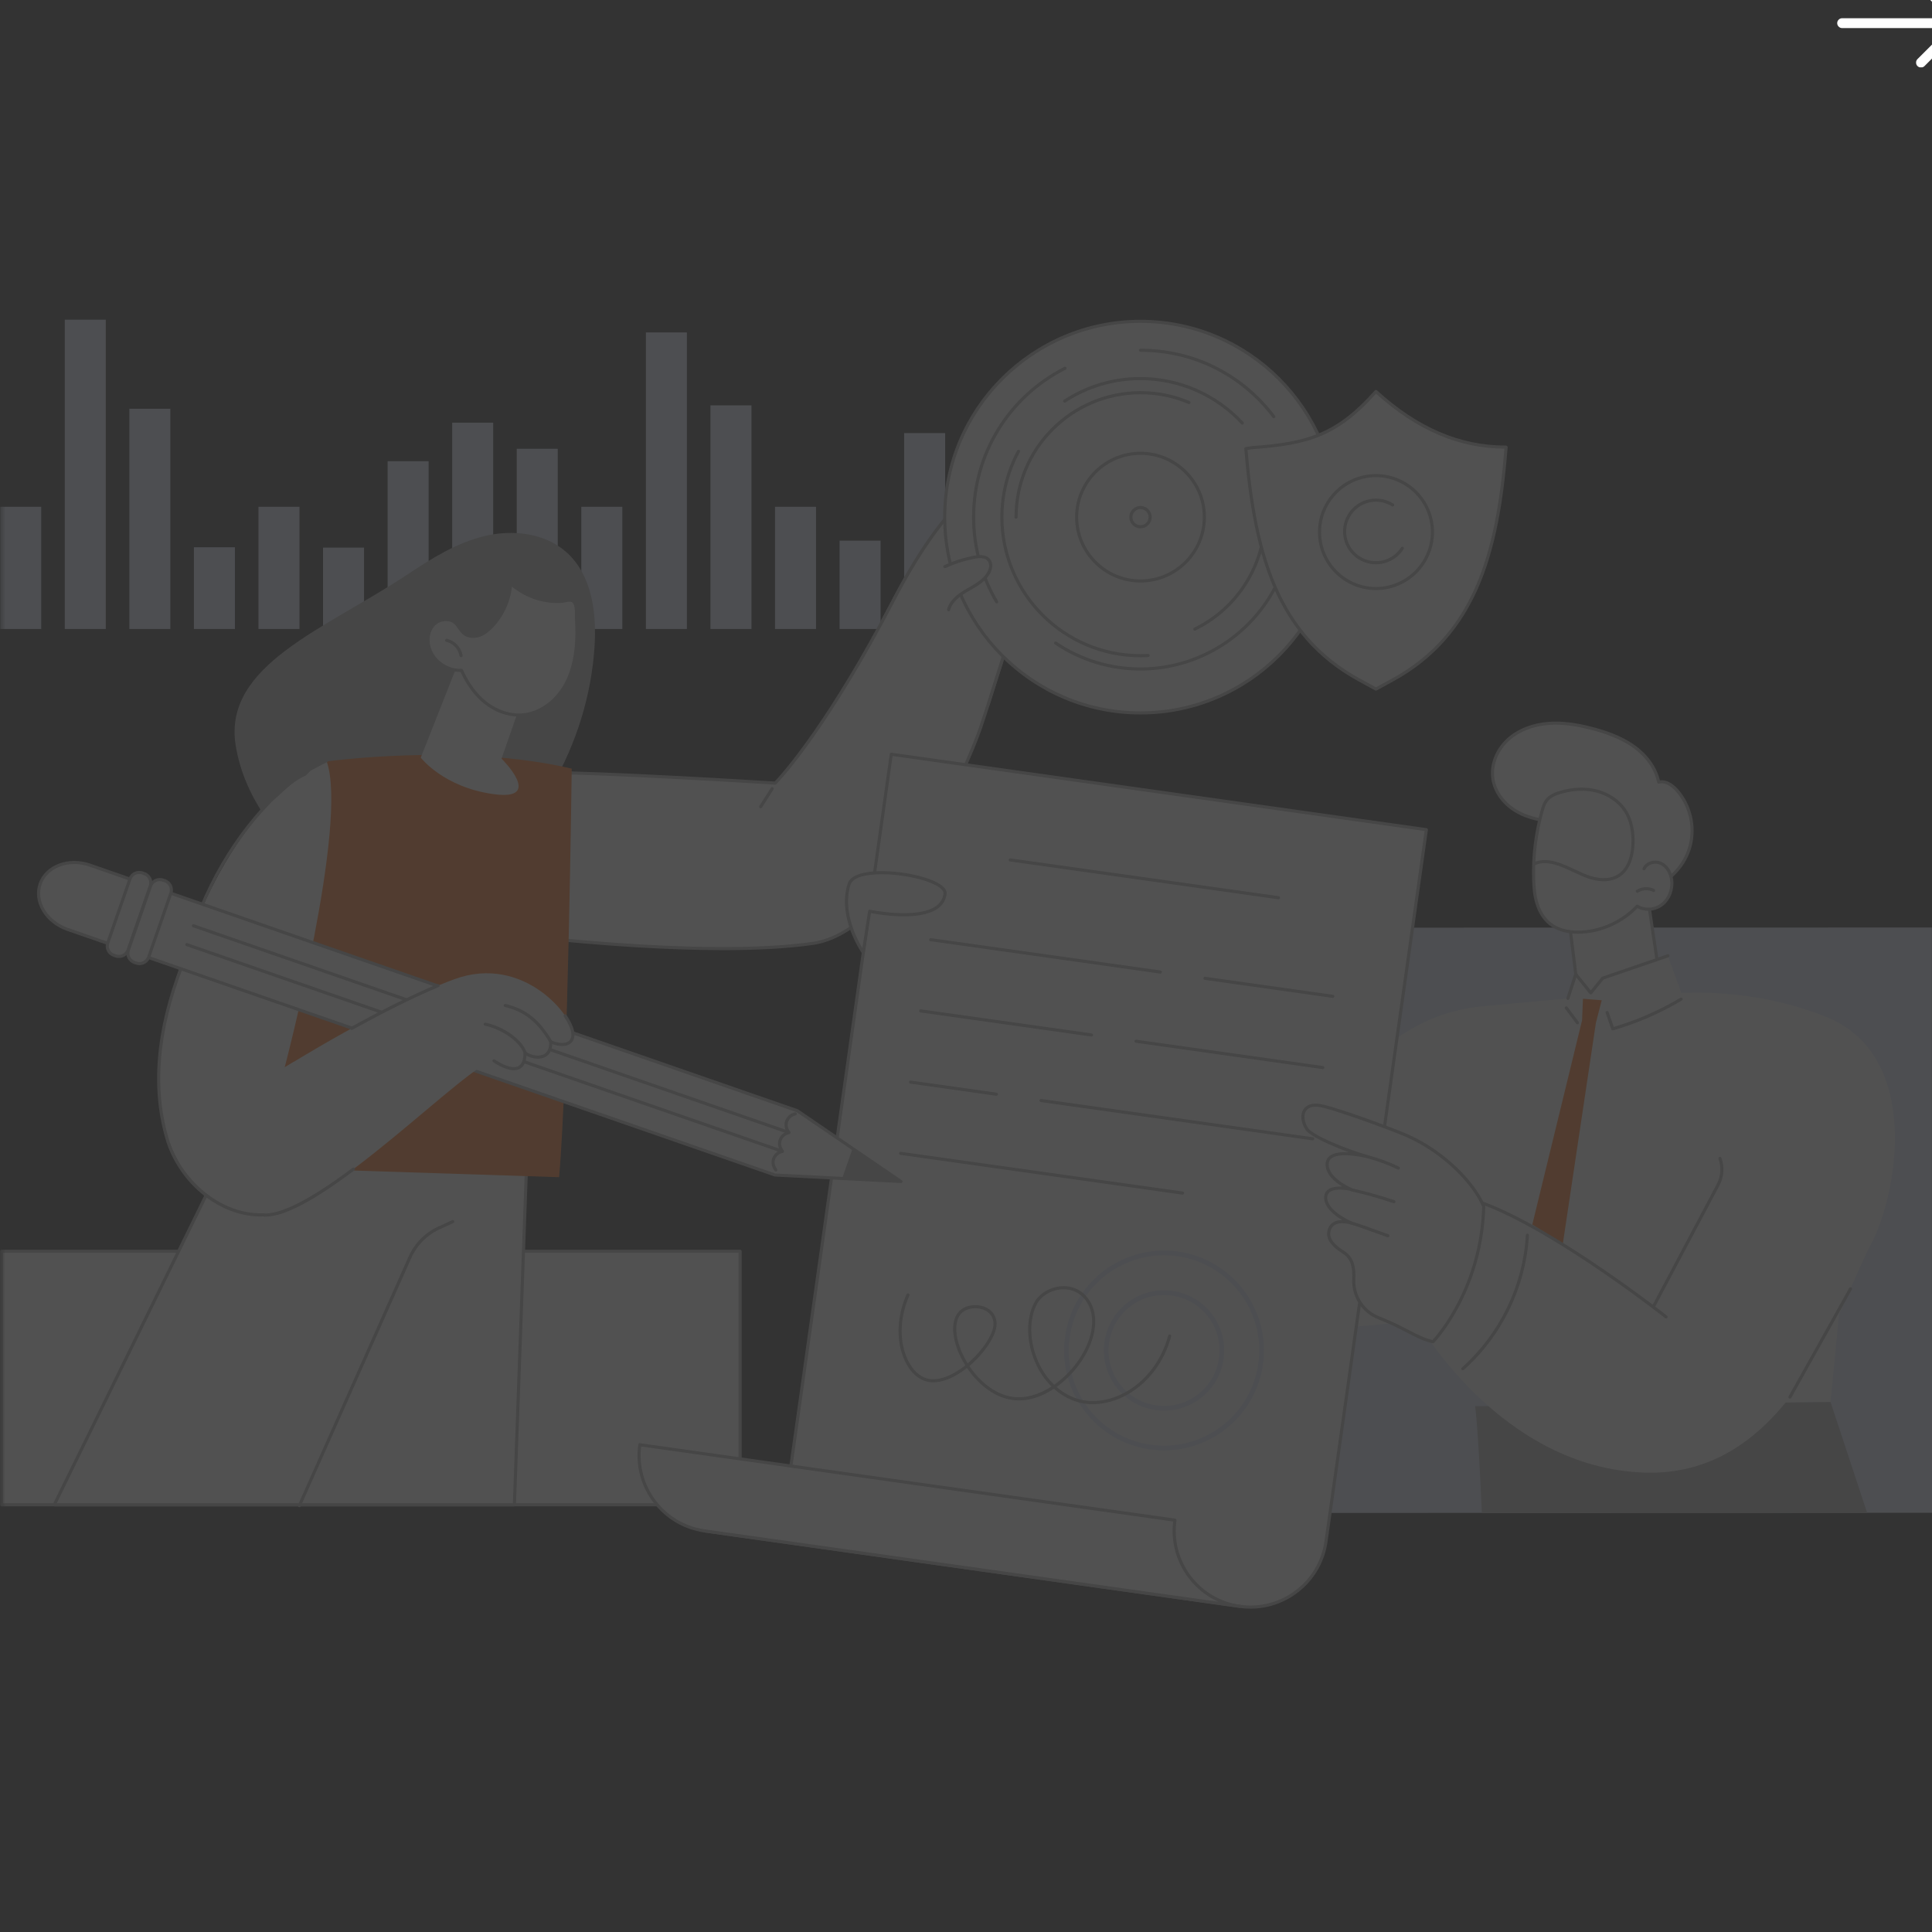 <svg xmlns="http://www.w3.org/2000/svg" xmlns:xlink="http://www.w3.org/1999/xlink" width="240" zoomAndPan="magnify" viewBox="0 0 180 180" height="240" preserveAspectRatio="xMidYMid meet" version="1.0"><rect x="0" y="0" width="180" height="180" fill="#333333" stroke="none"/><defs><filter x="0%" y="0%" width="100%" height="100%" id="f764095809"><feColorMatrix values="0 0 0 0 1 0 0 0 0 1 0 0 0 0 1 0 0 0 1 0" color-interpolation-filters="sRGB"></feColorMatrix></filter><clipPath id="039dedac6d"><path d="M 171.102 0 L 180 0 L 180 6.273 L 171.102 6.273 Z M 171.102 0" clip-rule="nonzero"></path></clipPath><mask id="6620aa59b8"><g filter="url(#f764095809)"><rect x="-18" width="216" fill="#000000" y="-18" height="216" fill-opacity="0.15"></rect></g></mask><clipPath id="7667c8254a"><path d="M 6 0.773 L 10 0.773 L 10 30 L 6 30 Z M 6 0.773" clip-rule="nonzero"></path></clipPath><clipPath id="67d6bf584b"><path d="M 88 0.773 L 125 0.773 L 125 38 L 88 38 Z M 88 0.773" clip-rule="nonzero"></path></clipPath><clipPath id="c00d01e321"><path d="M 87 0.773 L 125 0.773 L 125 38 L 87 38 Z M 87 0.773" clip-rule="nonzero"></path></clipPath><clipPath id="03036fe691"><rect x="0" width="180" y="0" height="121"></rect></clipPath></defs><g clip-path="url(#039dedac6d)"><path fill="#ffffff" d="M 183.07 2.332 C 183.117 2.215 183.117 2.098 183.07 1.98 C 183.047 1.926 183.016 1.875 182.973 1.832 L 179.297 -1.84 C 179.207 -1.93 179.102 -1.977 178.973 -1.977 C 178.848 -1.977 178.738 -1.93 178.648 -1.84 C 178.559 -1.75 178.512 -1.645 178.512 -1.516 C 178.512 -1.391 178.559 -1.281 178.648 -1.191 L 181.539 1.699 L 171.629 1.699 C 171.5 1.699 171.395 1.742 171.305 1.832 C 171.215 1.922 171.168 2.031 171.168 2.156 C 171.168 2.285 171.215 2.391 171.305 2.48 C 171.395 2.57 171.5 2.617 171.629 2.617 L 181.539 2.617 L 178.648 5.504 C 178.559 5.594 178.516 5.703 178.516 5.828 C 178.516 5.957 178.559 6.066 178.648 6.156 C 178.738 6.242 178.848 6.289 178.973 6.289 C 179.102 6.289 179.211 6.246 179.301 6.156 L 182.973 2.48 C 183.016 2.438 183.047 2.387 183.07 2.332 Z M 183.07 2.332" fill-opacity="1" fill-rule="nonzero"></path></g><g mask="url(#6620aa59b8)"><g transform="matrix(1, 0, 0, 1, 0, 29)"><g clip-path="url(#03036fe691)"><path fill="#e2eaff" d="M 3.84 29.602 L 0.02 29.602 L 0.02 18.215 L 3.84 18.215 L 3.84 29.602" fill-opacity="1" fill-rule="nonzero"></path><g clip-path="url(#7667c8254a)"><path fill="#e2eaff" d="M 9.855 29.602 L 6.035 29.602 L 6.035 0.785 L 9.855 0.785 L 9.855 29.602" fill-opacity="1" fill-rule="nonzero"></path></g><path fill="#e2eaff" d="M 15.871 29.602 L 12.051 29.602 L 12.051 9.082 L 15.871 9.082 L 15.871 29.602" fill-opacity="1" fill-rule="nonzero"></path><path fill="#e2eaff" d="M 21.887 29.602 L 18.066 29.602 L 18.066 21.988 L 21.887 21.988 L 21.887 29.602" fill-opacity="1" fill-rule="nonzero"></path><path fill="#e2eaff" d="M 27.902 29.602 L 24.082 29.602 L 24.082 18.215 L 27.902 18.215 L 27.902 29.602" fill-opacity="1" fill-rule="nonzero"></path><path fill="#e2eaff" d="M 33.918 29.602 L 30.098 29.602 L 30.098 22.02 L 33.918 22.02 L 33.918 29.602" fill-opacity="1" fill-rule="nonzero"></path><path fill="#e2eaff" d="M 39.934 29.602 L 36.113 29.602 L 36.113 13.969 L 39.934 13.969 L 39.934 29.602" fill-opacity="1" fill-rule="nonzero"></path><path fill="#e2eaff" d="M 45.949 29.602 L 42.129 29.602 L 42.129 10.379 L 45.949 10.379 L 45.949 29.602" fill-opacity="1" fill-rule="nonzero"></path><path fill="#e2eaff" d="M 51.965 29.602 L 48.145 29.602 L 48.145 12.812 L 51.965 12.812 L 51.965 29.602" fill-opacity="1" fill-rule="nonzero"></path><path fill="#e2eaff" d="M 57.98 29.602 L 54.16 29.602 L 54.16 18.215 L 57.98 18.215 L 57.98 29.602" fill-opacity="1" fill-rule="nonzero"></path><path fill="#e2eaff" d="M 63.996 29.602 L 60.176 29.602 L 60.176 1.973 L 63.996 1.973 L 63.996 29.602" fill-opacity="1" fill-rule="nonzero"></path><path fill="#e2eaff" d="M 70.012 29.602 L 66.191 29.602 L 66.191 8.766 L 70.012 8.766 L 70.012 29.602" fill-opacity="1" fill-rule="nonzero"></path><path fill="#e2eaff" d="M 76.027 29.602 L 72.207 29.602 L 72.207 18.215 L 76.027 18.215 L 76.027 29.602" fill-opacity="1" fill-rule="nonzero"></path><path fill="#e2eaff" d="M 82.043 29.602 L 78.223 29.602 L 78.223 21.371 L 82.043 21.371 L 82.043 29.602" fill-opacity="1" fill-rule="nonzero"></path><path fill="#e2eaff" d="M 88.059 29.602 L 84.238 29.602 L 84.238 11.348 L 88.059 11.348 L 88.059 29.602" fill-opacity="1" fill-rule="nonzero"></path><path fill="#ffffff" d="M 68.953 111.195 L 0.145 111.195 L 0.145 87.578 L 68.953 87.578 L 68.953 111.195" fill-opacity="1" fill-rule="nonzero"></path><path fill="#b4b4b4" d="M 0.289 111.051 L 68.809 111.051 L 68.809 87.723 L 0.289 87.723 Z M 68.953 111.34 L 0.145 111.34 C 0.062 111.34 0 111.277 0 111.195 L 0 87.578 C 0 87.496 0.062 87.434 0.145 87.434 L 68.953 87.434 C 69.035 87.434 69.098 87.496 69.098 87.578 L 69.098 111.195 C 69.098 111.277 69.035 111.34 68.953 111.34" fill-opacity="1" fill-rule="nonzero"></path><path fill="#ffffff" d="M 47.926 111.195 L 49.293 72.965 L 23.379 73.848 L 5.059 111.195 L 47.926 111.195" fill-opacity="1" fill-rule="nonzero"></path><path fill="#b4b4b4" d="M 5.289 111.051 L 47.785 111.051 L 49.145 73.113 L 23.469 73.988 Z M 47.926 111.34 L 5.059 111.34 C 5.008 111.34 4.961 111.316 4.934 111.273 C 4.906 111.23 4.906 111.176 4.926 111.133 L 23.246 73.785 C 23.27 73.734 23.32 73.703 23.371 73.703 L 49.289 72.82 C 49.328 72.816 49.367 72.832 49.395 72.859 C 49.422 72.891 49.438 72.93 49.438 72.969 L 48.07 111.203 C 48.066 111.277 48.004 111.34 47.926 111.34" fill-opacity="1" fill-rule="nonzero"></path><path fill="#b4b4b4" d="M 27.895 111.422 C 27.875 111.422 27.852 111.418 27.836 111.41 C 27.762 111.379 27.727 111.293 27.762 111.219 L 38.07 88.059 C 38.625 86.824 39.605 85.836 40.836 85.273 L 42.125 84.684 C 42.195 84.648 42.281 84.68 42.316 84.754 C 42.348 84.828 42.316 84.914 42.246 84.945 L 40.957 85.535 C 39.789 86.07 38.859 87.008 38.336 88.176 L 28.023 111.336 C 28 111.391 27.949 111.422 27.895 111.422" fill-opacity="1" fill-rule="nonzero"></path><path fill="#b4b4b4" d="M 21.961 40.465 C 20.738 32.945 30.344 29.594 38.004 24.496 C 40.238 23.012 42.566 21.559 45.176 20.938 C 47.785 20.316 50.766 20.66 52.77 22.445 C 55.137 24.559 55.598 28.082 55.391 31.246 C 54.809 40.352 49.797 49.074 42.219 54.16 C 36.395 58.074 23.645 50.816 21.961 40.465" fill-opacity="1" fill-rule="nonzero"></path><path fill="#b4b4b4" d="M 92.066 36.766 C 92.051 36.766 92.039 36.766 92.023 36.758 C 91.949 36.734 91.906 36.652 91.93 36.578 C 92.117 35.98 92.32 35.344 92.527 34.684 C 93.738 30.84 95.109 26.477 95.902 25.246 C 96.926 23.652 95.703 22.637 95.652 22.598 C 95.605 22.559 95.586 22.496 95.605 22.438 C 96.02 21.199 94.668 20.578 94.609 20.551 C 94.559 20.527 94.523 20.477 94.523 20.422 C 94.52 19.922 94.383 19.59 94.105 19.43 C 93.508 19.09 92.348 19.613 91.949 19.84 C 91.91 19.863 91.859 19.867 91.82 19.848 C 91.777 19.828 91.746 19.793 91.734 19.746 C 91.586 19.031 92.551 18.043 93.402 17.172 C 93.918 16.645 94.504 16.043 94.48 15.816 C 94.48 15.805 94.48 15.793 94.457 15.781 C 94.41 15.746 93.957 15.461 92.992 15.699 C 91.387 16.102 87.996 18.109 83.32 27.086 C 83.008 27.688 82.676 28.312 82.309 28.992 C 82.27 29.062 82.184 29.09 82.113 29.051 C 82.043 29.012 82.016 28.926 82.055 28.855 C 82.418 28.176 82.75 27.555 83.062 26.953 C 87.793 17.875 91.27 15.832 92.922 15.422 C 93.75 15.215 94.344 15.348 94.621 15.543 C 94.711 15.602 94.762 15.688 94.77 15.789 C 94.805 16.133 94.371 16.59 93.609 17.375 C 92.934 18.062 92.113 18.902 92.02 19.477 C 92.477 19.25 93.57 18.789 94.25 19.18 C 94.602 19.383 94.793 19.77 94.812 20.328 C 95.137 20.504 96.258 21.203 95.906 22.438 C 96.191 22.719 97.152 23.836 96.145 25.402 C 95.371 26.602 93.949 31.133 92.805 34.773 C 92.594 35.43 92.395 36.07 92.207 36.664 C 92.188 36.727 92.129 36.766 92.066 36.766" fill-opacity="1" fill-rule="nonzero"></path><path fill="#ffffff" d="M 95.742 22.484 C 96.203 21.102 94.668 20.418 94.668 20.418 C 94.652 18.109 91.879 19.715 91.879 19.715 C 91.625 18.504 95.223 16.133 94.539 15.66 C 93.859 15.191 89.695 14.531 83.191 27.02 C 82.848 27.676 82.512 28.309 82.18 28.922 C 76.23 39.961 72.23 43.961 72.23 43.961 C 72.23 43.961 56.477 42.965 50.242 42.965 C 44.465 42.965 45.395 57.785 45.395 57.785 C 45.395 57.785 64.789 60.457 75.734 58.895 C 83.492 57.785 90.148 42.324 91.363 38.781 C 91.566 38.18 91.809 37.438 92.066 36.621 C 93.336 32.637 95.102 26.754 96.023 25.324 C 97.133 23.602 95.742 22.484 95.742 22.484" fill-opacity="1" fill-rule="nonzero"></path><path fill="#b4b4b4" d="M 45.535 57.656 C 47.18 57.875 65.355 60.23 75.715 58.75 C 83.273 57.672 89.871 42.688 91.223 38.734 C 91.406 38.199 91.625 37.535 91.93 36.578 C 92.117 35.98 92.32 35.344 92.527 34.684 C 93.738 30.84 95.109 26.477 95.902 25.246 C 96.926 23.656 95.703 22.637 95.652 22.598 C 95.605 22.559 95.586 22.496 95.605 22.438 C 96.02 21.199 94.668 20.578 94.609 20.551 C 94.559 20.527 94.523 20.477 94.523 20.422 C 94.52 19.922 94.383 19.59 94.105 19.43 C 93.387 19.02 91.965 19.832 91.949 19.84 C 91.91 19.863 91.859 19.867 91.82 19.848 C 91.777 19.828 91.746 19.793 91.734 19.746 C 91.586 19.031 92.551 18.043 93.402 17.172 C 93.918 16.645 94.504 16.043 94.48 15.816 C 94.48 15.805 94.48 15.793 94.457 15.781 C 94.41 15.746 93.961 15.461 92.992 15.699 C 91.387 16.102 87.996 18.109 83.32 27.086 C 83.008 27.688 82.676 28.309 82.309 28.992 C 76.414 39.922 72.371 44.023 72.332 44.062 C 72.301 44.094 72.266 44.109 72.219 44.105 C 72.062 44.094 56.402 43.109 50.242 43.109 C 49.398 43.109 48.652 43.445 48.027 44.113 C 45.109 47.223 45.477 56.5 45.535 57.656 Z M 67.375 59.523 C 57.113 59.523 45.527 57.949 45.375 57.93 C 45.309 57.918 45.254 57.863 45.25 57.793 C 45.223 57.367 44.633 47.309 47.816 43.918 C 48.5 43.188 49.316 42.82 50.242 42.82 C 56.203 42.82 71.047 43.742 72.172 43.812 C 72.629 43.332 76.516 39.121 82.055 28.855 C 82.422 28.176 82.75 27.551 83.062 26.953 C 87.793 17.875 91.27 15.832 92.922 15.422 C 93.75 15.215 94.344 15.348 94.621 15.543 C 94.711 15.602 94.762 15.688 94.77 15.789 C 94.805 16.133 94.371 16.59 93.609 17.375 C 92.934 18.062 92.113 18.902 92.02 19.477 C 92.477 19.25 93.57 18.789 94.25 19.18 C 94.602 19.383 94.793 19.77 94.812 20.328 C 95.137 20.504 96.258 21.203 95.906 22.438 C 96.191 22.719 97.152 23.836 96.145 25.402 C 95.371 26.602 93.949 31.133 92.805 34.773 C 92.594 35.43 92.395 36.07 92.207 36.664 C 91.902 37.625 91.684 38.289 91.5 38.828 C 90.133 42.816 83.457 57.938 75.754 59.035 C 73.293 59.391 70.391 59.523 67.375 59.523" fill-opacity="1" fill-rule="nonzero"></path><g clip-path="url(#67d6bf584b)"><path fill="#ffffff" d="M 124.5 19.18 C 124.5 29.254 116.332 37.422 106.258 37.422 C 96.184 37.422 88.016 29.254 88.016 19.18 C 88.016 9.105 96.184 0.938 106.258 0.938 C 116.332 0.938 124.5 9.105 124.5 19.18" fill-opacity="1" fill-rule="nonzero"></path></g><g clip-path="url(#c00d01e321)"><path fill="#b4b4b4" d="M 106.258 1.082 C 96.277 1.082 88.16 9.203 88.16 19.18 C 88.16 29.156 96.277 37.277 106.258 37.277 C 116.238 37.277 124.355 29.156 124.355 19.18 C 124.355 9.203 116.238 1.082 106.258 1.082 Z M 106.258 37.566 C 96.121 37.566 87.871 29.316 87.871 19.18 C 87.871 9.043 96.121 0.793 106.258 0.793 C 116.398 0.793 124.645 9.043 124.645 19.18 C 124.645 29.316 116.398 37.566 106.258 37.566" fill-opacity="1" fill-rule="nonzero"></path></g><path fill="#b4b4b4" d="M 118.676 9.965 C 118.629 9.965 118.586 9.941 118.559 9.906 C 115.617 6.012 111.133 3.777 106.258 3.777 C 106.18 3.777 106.113 3.711 106.113 3.633 C 106.113 3.551 106.18 3.488 106.258 3.488 C 111.227 3.488 115.793 5.762 118.789 9.73 C 118.836 9.797 118.824 9.887 118.762 9.934 C 118.734 9.953 118.703 9.965 118.676 9.965" fill-opacity="1" fill-rule="nonzero"></path><path fill="#b4b4b4" d="M 92.859 27.219 C 92.809 27.219 92.762 27.191 92.734 27.148 C 91.316 24.742 90.562 21.988 90.562 19.18 C 90.562 13.242 93.855 7.879 99.152 5.184 C 99.227 5.148 99.312 5.176 99.348 5.246 C 99.387 5.316 99.355 5.406 99.285 5.441 C 94.086 8.086 90.855 13.352 90.855 19.18 C 90.855 21.938 91.59 24.641 92.984 27 C 93.023 27.07 93 27.156 92.934 27.199 C 92.91 27.211 92.883 27.219 92.859 27.219" fill-opacity="1" fill-rule="nonzero"></path><path fill="#b4b4b4" d="M 119.566 24.145 C 119.547 24.145 119.531 24.141 119.516 24.137 C 119.441 24.109 119.402 24.023 119.43 23.949 C 119.98 22.422 120.262 20.82 120.262 19.18 C 120.262 17.059 119.801 15.02 118.887 13.121 C 118.852 13.047 118.883 12.961 118.953 12.926 C 119.027 12.891 119.113 12.922 119.148 12.996 C 120.078 14.934 120.551 17.012 120.551 19.18 C 120.551 20.852 120.266 22.488 119.699 24.047 C 119.68 24.105 119.625 24.145 119.566 24.145" fill-opacity="1" fill-rule="nonzero"></path><path fill="#b4b4b4" d="M 106.258 33.473 C 103.395 33.473 100.629 32.629 98.266 31.031 C 98.199 30.988 98.184 30.895 98.227 30.828 C 98.273 30.766 98.363 30.746 98.43 30.789 C 100.746 32.355 103.453 33.184 106.258 33.184 C 112.133 33.184 117.43 29.473 119.43 23.949 C 119.457 23.875 119.539 23.836 119.613 23.863 C 119.688 23.891 119.727 23.973 119.699 24.047 C 117.66 29.684 112.258 33.473 106.258 33.473" fill-opacity="1" fill-rule="nonzero"></path><path fill="#b4b4b4" d="M 115.738 10.559 C 115.699 10.559 115.66 10.543 115.633 10.512 C 113.223 7.906 109.805 6.414 106.258 6.414 C 103.762 6.414 101.348 7.133 99.27 8.492 C 99.203 8.535 99.113 8.52 99.07 8.453 C 99.027 8.383 99.043 8.297 99.113 8.25 C 101.234 6.859 103.707 6.125 106.258 6.125 C 109.887 6.125 113.379 7.652 115.844 10.316 C 115.898 10.375 115.895 10.465 115.836 10.52 C 115.809 10.547 115.773 10.559 115.738 10.559" fill-opacity="1" fill-rule="nonzero"></path><path fill="#b4b4b4" d="M 106.258 32.238 C 99.059 32.238 93.199 26.379 93.199 19.18 C 93.199 17.012 93.742 14.863 94.77 12.969 C 94.809 12.898 94.895 12.875 94.965 12.914 C 95.035 12.949 95.062 13.039 95.023 13.109 C 94.02 14.961 93.488 17.059 93.488 19.18 C 93.488 26.219 99.219 31.945 106.258 31.945 C 106.492 31.945 106.727 31.941 106.961 31.93 C 107.035 31.922 107.109 31.984 107.113 32.066 C 107.117 32.145 107.055 32.211 106.977 32.215 C 106.738 32.23 106.496 32.238 106.258 32.238" fill-opacity="1" fill-rule="nonzero"></path><path fill="#b4b4b4" d="M 94.664 19.324 C 94.586 19.324 94.52 19.262 94.52 19.18 C 94.52 12.707 99.785 7.441 106.258 7.441 C 107.844 7.441 109.379 7.754 110.828 8.367 C 110.902 8.398 110.934 8.48 110.902 8.555 C 110.871 8.629 110.789 8.664 110.715 8.633 C 109.305 8.035 107.805 7.734 106.258 7.734 C 99.945 7.734 94.809 12.867 94.809 19.18 C 94.809 19.262 94.746 19.324 94.664 19.324" fill-opacity="1" fill-rule="nonzero"></path><path fill="#b4b4b4" d="M 111.316 29.758 C 111.262 29.758 111.211 29.727 111.188 29.676 C 111.152 29.605 111.184 29.516 111.254 29.48 C 114.895 27.715 117.355 24.113 117.672 20.09 C 117.676 20.008 117.75 19.949 117.824 19.957 C 117.906 19.961 117.965 20.031 117.961 20.113 C 117.637 24.238 115.113 27.93 111.379 29.742 C 111.359 29.754 111.34 29.758 111.316 29.758" fill-opacity="1" fill-rule="nonzero"></path><path fill="#ffffff" d="M 112.207 19.18 C 112.207 22.465 109.543 25.129 106.258 25.129 C 102.973 25.129 100.309 22.465 100.309 19.18 C 100.309 15.895 102.973 13.23 106.258 13.23 C 109.543 13.23 112.207 15.895 112.207 19.18" fill-opacity="1" fill-rule="nonzero"></path><path fill="#b4b4b4" d="M 106.258 13.379 C 103.059 13.379 100.453 15.98 100.453 19.18 C 100.453 22.379 103.059 24.984 106.258 24.984 C 109.457 24.984 112.062 22.379 112.062 19.18 C 112.062 15.98 109.457 13.379 106.258 13.379 Z M 106.258 25.273 C 102.898 25.273 100.164 22.539 100.164 19.18 C 100.164 15.82 102.898 13.09 106.258 13.09 C 109.617 13.09 112.352 15.82 112.352 19.18 C 112.352 22.539 109.617 25.273 106.258 25.273" fill-opacity="1" fill-rule="nonzero"></path><path fill="#ffffff" d="M 107.156 19.18 C 107.156 19.676 106.754 20.078 106.258 20.078 C 105.762 20.078 105.359 19.676 105.359 19.18 C 105.359 18.684 105.762 18.281 106.258 18.281 C 106.754 18.281 107.156 18.684 107.156 19.18" fill-opacity="1" fill-rule="nonzero"></path><path fill="#b4b4b4" d="M 106.258 18.426 C 105.844 18.426 105.504 18.766 105.504 19.18 C 105.504 19.594 105.844 19.934 106.258 19.934 C 106.672 19.934 107.012 19.594 107.012 19.18 C 107.012 18.766 106.672 18.426 106.258 18.426 Z M 106.258 20.223 C 105.684 20.223 105.215 19.754 105.215 19.18 C 105.215 18.605 105.684 18.137 106.258 18.137 C 106.832 18.137 107.301 18.605 107.301 19.18 C 107.301 19.754 106.832 20.223 106.258 20.223" fill-opacity="1" fill-rule="nonzero"></path><path fill="#ffffff" d="M 88.027 23.789 C 88.895 23.395 89.805 23.102 90.742 22.918 C 91.238 22.82 91.852 22.793 92.152 23.203 C 92.391 23.527 92.312 23.996 92.117 24.352 C 91.703 25.113 90.879 25.543 90.129 25.977 C 89.375 26.41 88.594 26.969 88.379 27.809 L 88.027 23.789" fill-opacity="1" fill-rule="nonzero"></path><path fill="#b4b4b4" d="M 88.379 27.957 C 88.371 27.957 88.355 27.953 88.344 27.949 C 88.27 27.93 88.223 27.852 88.238 27.773 C 88.469 26.871 89.285 26.293 90.055 25.852 L 90.227 25.754 C 90.914 25.359 91.625 24.953 91.992 24.281 C 92.145 24.004 92.246 23.578 92.035 23.289 C 91.832 23.012 91.402 22.934 90.77 23.059 C 89.844 23.242 88.945 23.531 88.09 23.922 C 88.016 23.953 87.93 23.922 87.898 23.848 C 87.863 23.777 87.895 23.691 87.969 23.656 C 88.844 23.258 89.77 22.961 90.711 22.777 C 91.469 22.629 91.992 22.742 92.266 23.117 C 92.559 23.512 92.449 24.051 92.246 24.422 C 91.84 25.164 91.094 25.59 90.371 26.004 L 90.199 26.102 C 89.484 26.516 88.723 27.047 88.52 27.848 C 88.504 27.91 88.445 27.957 88.379 27.957" fill-opacity="1" fill-rule="nonzero"></path><path fill="#b4b4b4" d="M 70.871 46.309 C 70.848 46.309 70.82 46.301 70.797 46.285 C 70.727 46.242 70.707 46.152 70.75 46.086 L 71.82 44.395 C 71.863 44.328 71.953 44.309 72.02 44.352 C 72.086 44.395 72.109 44.484 72.066 44.551 L 70.996 46.238 C 70.969 46.285 70.922 46.309 70.871 46.309" fill-opacity="1" fill-rule="nonzero"></path><path fill="#e2eaff" d="M 180 111.941 L 95.512 111.965 L 95.496 57.438 L 179.988 57.414 L 180 111.941" fill-opacity="1" fill-rule="nonzero"></path><path fill="#ffffff" d="M 153.301 53.223 L 154.828 63.395 L 155.684 63.441 C 155.684 63.441 153.738 69.52 148.66 70.359 C 143.586 71.203 144.117 65.363 144.117 65.363 L 147.09 64.016 L 146.074 55.816 L 153.301 53.223" fill-opacity="1" fill-rule="nonzero"></path><path fill="#b4b4b4" d="M 147.09 64.164 C 147.016 64.164 146.953 64.109 146.945 64.035 L 145.93 55.836 C 145.922 55.77 145.961 55.703 146.023 55.68 L 153.254 53.086 C 153.293 53.07 153.34 53.074 153.375 53.098 C 153.414 53.117 153.438 53.156 153.445 53.199 L 154.969 63.375 C 154.984 63.453 154.93 63.527 154.848 63.539 C 154.77 63.551 154.695 63.496 154.684 63.418 L 153.188 53.418 L 146.23 55.914 L 147.234 64 C 147.242 64.078 147.188 64.152 147.105 64.16 C 147.102 64.16 147.094 64.164 147.09 64.164" fill-opacity="1" fill-rule="nonzero"></path><path fill="#ffffff" d="M 140.977 46.395 C 140.023 45.746 139.281 44.746 139.098 43.605 C 138.875 42.242 139.492 40.82 140.516 39.891 C 141.543 38.965 142.922 38.496 144.301 38.395 C 145.68 38.293 147.062 38.539 148.398 38.891 C 149.742 39.246 151.074 39.723 152.207 40.531 C 153.336 41.336 154.258 42.508 154.535 43.867 C 155.172 43.703 155.809 44.145 156.242 44.641 C 157.457 46.02 157.934 48.012 157.473 49.789 C 157.012 51.57 155.629 53.082 153.898 53.699 C 151.879 54.418 149.547 53.906 147.793 52.672 C 146.359 51.668 145.285 50.23 144.52 48.668 C 144.156 47.926 144.168 47.531 143.324 47.348 C 142.492 47.16 141.688 46.879 140.977 46.395" fill-opacity="1" fill-rule="nonzero"></path><path fill="#b4b4b4" d="M 141.059 46.277 C 141.68 46.699 142.41 46.996 143.355 47.203 C 144.109 47.371 144.254 47.707 144.477 48.219 C 144.523 48.336 144.582 48.465 144.648 48.605 C 145.484 50.309 146.566 51.637 147.875 52.555 C 149.699 53.836 151.992 54.223 153.852 53.562 C 155.547 52.957 156.883 51.496 157.332 49.754 C 157.785 48.008 157.324 46.086 156.133 44.734 C 155.887 44.457 155.246 43.832 154.574 44.008 C 154.535 44.02 154.492 44.012 154.461 43.992 C 154.426 43.969 154.402 43.938 154.395 43.898 C 154.141 42.668 153.336 41.516 152.121 40.648 C 150.875 39.762 149.379 39.301 148.363 39.031 C 146.77 38.609 145.484 38.453 144.312 38.539 C 142.848 38.645 141.535 39.164 140.613 40 C 139.562 40.953 139.035 42.324 139.238 43.582 C 139.406 44.621 140.07 45.605 141.059 46.277 Z M 151.941 54.168 C 150.5 54.168 148.992 53.691 147.707 52.789 C 146.363 51.844 145.246 50.48 144.391 48.73 C 144.316 48.586 144.262 48.453 144.211 48.336 C 144 47.844 143.902 47.621 143.293 47.488 C 142.312 47.27 141.547 46.961 140.895 46.516 C 139.844 45.797 139.137 44.746 138.953 43.629 C 138.734 42.277 139.297 40.801 140.418 39.785 C 141.387 38.906 142.762 38.363 144.293 38.25 C 145.496 38.16 146.812 38.32 148.438 38.75 C 149.477 39.027 151.008 39.5 152.289 40.414 C 153.516 41.289 154.348 42.449 154.648 43.699 C 155.195 43.625 155.809 43.93 156.352 44.543 C 157.602 45.965 158.086 47.992 157.613 49.824 C 157.137 51.66 155.734 53.195 153.945 53.832 C 153.312 54.059 152.637 54.168 151.941 54.168" fill-opacity="1" fill-rule="nonzero"></path><path fill="#ffffff" d="M 153.172 51.945 C 153.418 51.371 154.211 51.176 154.77 51.449 C 155.332 51.727 155.66 52.348 155.742 52.965 C 155.852 53.801 155.547 54.699 154.895 55.234 C 154.242 55.77 153.246 55.875 152.535 55.426 C 151.223 56.824 149.367 57.707 147.453 57.836 C 146.375 57.906 145.227 57.727 144.391 57.047 C 143.805 56.57 143.418 55.887 143.195 55.168 C 142.973 54.449 142.91 53.691 142.887 52.938 C 142.82 50.77 143.094 48.59 143.688 46.504 C 143.781 46.168 143.891 45.824 144.109 45.551 C 144.418 45.16 144.902 44.961 145.379 44.82 C 146.465 44.5 147.633 44.414 148.73 44.691 C 149.828 44.969 150.848 45.629 151.449 46.586 C 152.027 47.504 152.191 48.633 152.137 49.715 C 152.078 50.816 151.73 52.008 150.797 52.594 L 153.172 51.945" fill-opacity="1" fill-rule="nonzero"></path><path fill="#b4b4b4" d="M 143.922 51.129 C 144.504 51.129 145.074 51.305 145.59 51.496 C 145.98 51.645 146.363 51.828 146.734 52.004 C 147.191 52.219 147.66 52.441 148.145 52.598 C 148.727 52.789 149.836 53.023 150.719 52.473 C 151.734 51.836 151.953 50.465 151.992 49.707 C 152.055 48.508 151.824 47.457 151.328 46.664 C 150.77 45.781 149.812 45.113 148.695 44.832 C 147.695 44.578 146.562 44.625 145.422 44.961 C 145.02 45.078 144.523 45.262 144.223 45.641 C 144.023 45.891 143.922 46.211 143.824 46.543 C 143.387 48.09 143.125 49.676 143.047 51.277 C 143.336 51.172 143.633 51.129 143.922 51.129 Z M 147.012 57.996 C 146.16 57.996 145.117 57.824 144.297 57.156 C 143.738 56.703 143.309 56.031 143.059 55.211 C 142.816 54.43 142.762 53.625 142.742 52.941 C 142.676 50.754 142.945 48.574 143.547 46.465 C 143.645 46.117 143.762 45.754 143.996 45.461 C 144.348 45.016 144.898 44.812 145.34 44.684 C 146.531 44.332 147.715 44.285 148.766 44.551 C 149.953 44.852 150.977 45.562 151.57 46.508 C 152.102 47.352 152.348 48.465 152.281 49.723 C 152.238 50.539 151.996 52.012 150.875 52.715 C 149.891 53.332 148.688 53.078 148.055 52.875 C 147.555 52.711 147.074 52.484 146.609 52.266 C 146.246 52.09 145.867 51.914 145.488 51.77 C 144.699 51.469 143.852 51.242 143.035 51.594 C 143.02 52.039 143.02 52.488 143.031 52.934 C 143.051 53.598 143.102 54.379 143.332 55.125 C 143.566 55.891 143.965 56.516 144.48 56.934 C 145.379 57.664 146.586 57.75 147.441 57.691 C 149.324 57.562 151.141 56.703 152.43 55.324 C 152.477 55.277 152.555 55.266 152.613 55.305 C 153.258 55.711 154.18 55.637 154.805 55.121 C 155.395 54.641 155.707 53.801 155.598 52.984 C 155.512 52.348 155.172 51.809 154.707 51.582 C 154.441 51.449 154.105 51.438 153.812 51.543 C 153.574 51.633 153.391 51.797 153.305 52 C 153.273 52.074 153.188 52.109 153.113 52.078 C 153.039 52.047 153.008 51.961 153.039 51.887 C 153.156 51.609 153.398 51.391 153.711 51.273 C 154.078 51.137 154.496 51.156 154.836 51.32 C 155.395 51.594 155.785 52.203 155.887 52.945 C 156.004 53.859 155.652 54.801 154.988 55.348 C 154.301 55.91 153.301 56.012 152.562 55.609 C 151.227 56.988 149.375 57.852 147.461 57.98 C 147.32 57.988 147.168 57.996 147.012 57.996" fill-opacity="1" fill-rule="nonzero"></path><path fill="#b4b4b4" d="M 152.543 54.184 C 152.496 54.184 152.449 54.16 152.422 54.117 C 152.379 54.047 152.395 53.961 152.465 53.914 C 152.957 53.598 153.613 53.566 154.133 53.832 C 154.203 53.871 154.23 53.957 154.195 54.027 C 154.16 54.098 154.07 54.129 154 54.09 C 153.57 53.871 153.027 53.898 152.621 54.16 C 152.598 54.176 152.57 54.184 152.543 54.184" fill-opacity="1" fill-rule="nonzero"></path><path fill="#ffffff" d="M 171.938 87.391 L 170.547 101.625 L 158.391 101.77 Z M 171.938 87.391" fill-opacity="1" fill-rule="nonzero"></path><path fill="#b4b4b4" d="M 138.066 111.973 C 137.688 103.426 137.441 102.16 137.434 102.016 L 170.547 101.625 L 173.961 111.961 L 138.066 111.973" fill-opacity="1" fill-rule="nonzero"></path><path fill="#ffffff" d="M 155.395 60.051 L 149.324 62.133 L 148.207 63.508 L 146.809 61.766 L 146.074 64.02 L 138.125 64.75 C 134.297 65.102 130.711 66.797 128.027 69.551 C 124.203 73.477 118.352 78.805 114.238 79.375 C 107.645 80.297 105.27 73.836 103.496 69.723 C 101.719 65.605 99.383 61.883 93.133 61.777 C 88.25 61.699 84.758 61.371 82.887 60.789 C 81.922 60.484 80.859 60.93 80.48 61.867 C 80.336 62.227 80.285 62.602 80.434 62.941 C 80.434 62.941 81.848 67.094 88.289 68.418 C 89.277 68.617 90.035 69.41 90.215 70.402 C 91.281 76.25 96.215 95.008 115.688 95.578 L 132.027 94.078 C 132.027 94.078 139.734 107.824 153.316 108.203 C 166.902 108.586 171.602 91.984 174.242 87.082 C 176.879 82.18 178.992 69.434 170.301 65.809 C 163.543 62.988 156.648 63.508 156.648 63.508 L 155.395 60.051" fill-opacity="1" fill-rule="nonzero"></path><path fill="#ffffff" d="M 155.395 60.051 L 149.324 62.133 L 148.207 63.508 L 146.809 61.766 L 146.074 64.02 L 155.395 60.051" fill-opacity="1" fill-rule="nonzero"></path><path fill="#b4b4b4" d="M 146.074 64.164 C 146.059 64.164 146.043 64.16 146.031 64.156 C 145.953 64.133 145.914 64.051 145.938 63.973 L 146.672 61.723 C 146.688 61.672 146.73 61.633 146.785 61.625 C 146.836 61.613 146.891 61.633 146.922 61.676 L 148.207 63.277 L 149.211 62.039 C 149.227 62.02 149.25 62.004 149.277 61.996 L 155.348 59.914 C 155.422 59.887 155.508 59.926 155.531 60.004 C 155.559 60.078 155.52 60.16 155.441 60.188 L 149.41 62.254 L 148.32 63.598 C 148.293 63.633 148.254 63.652 148.207 63.652 C 148.164 63.652 148.121 63.633 148.094 63.598 L 146.863 62.066 L 146.211 64.062 C 146.191 64.125 146.137 64.164 146.074 64.164" fill-opacity="1" fill-rule="nonzero"></path><path fill="#b4b4b4" d="M 150.258 66.996 C 150.199 66.996 150.145 66.957 150.121 66.898 L 149.598 65.383 C 149.57 65.305 149.609 65.223 149.688 65.199 C 149.762 65.172 149.844 65.211 149.871 65.289 L 150.352 66.676 C 152.523 66.035 154.609 65.125 156.551 63.965 C 156.621 63.922 156.711 63.945 156.75 64.012 C 156.793 64.082 156.77 64.172 156.699 64.211 C 154.695 65.406 152.543 66.344 150.301 66.992 C 150.285 66.996 150.273 66.996 150.258 66.996" fill-opacity="1" fill-rule="nonzero"></path><path fill="#ffffff" d="M 132.891 48.301 L 123.543 114.613 C 122.992 118.5 119.398 121.207 115.512 120.66 L 65.656 113.633 C 69.543 114.18 73.137 111.473 73.688 107.586 L 83.035 41.273 L 132.891 48.301" fill-opacity="1" fill-rule="nonzero"></path><path fill="#b4b4b4" d="M 67.688 113.773 L 115.531 120.516 C 119.332 121.051 122.863 118.395 123.398 114.594 L 132.727 48.422 L 83.16 41.438 L 73.832 107.605 C 73.371 110.867 70.793 113.32 67.688 113.773 Z M 116.508 120.875 C 116.172 120.875 115.832 120.852 115.492 120.801 L 65.637 113.777 C 65.559 113.766 65.504 113.691 65.512 113.613 C 65.523 113.531 65.594 113.477 65.676 113.488 L 65.68 113.488 C 69.48 114.023 73.008 111.367 73.543 107.566 L 82.895 41.254 C 82.902 41.172 82.977 41.117 83.055 41.129 L 132.91 48.156 C 132.949 48.16 132.984 48.18 133.008 48.211 C 133.027 48.242 133.039 48.281 133.035 48.32 L 123.684 114.633 C 123.176 118.25 120.062 120.875 116.508 120.875" fill-opacity="1" fill-rule="nonzero"></path><path fill="#ffffff" d="M 115.512 120.66 C 111.625 120.113 108.918 116.516 109.465 112.629 L 59.609 105.602 C 59.062 109.488 61.77 113.086 65.656 113.633 L 115.512 120.66" fill-opacity="1" fill-rule="nonzero"></path><path fill="#b4b4b4" d="M 59.734 105.766 C 59.52 107.559 59.996 109.336 61.086 110.781 C 62.203 112.27 63.836 113.23 65.676 113.488 L 113.512 120.23 C 112.414 119.738 111.453 118.973 110.707 117.984 C 109.574 116.477 109.074 114.621 109.301 112.754 Z M 115.512 120.805 C 115.504 120.805 115.496 120.805 115.492 120.801 L 65.637 113.777 C 63.719 113.504 62.02 112.504 60.855 110.957 C 59.691 109.41 59.195 107.5 59.469 105.582 C 59.477 105.504 59.551 105.449 59.629 105.461 L 109.484 112.484 C 109.523 112.492 109.559 112.512 109.582 112.543 C 109.605 112.574 109.613 112.613 109.609 112.648 C 109.348 114.492 109.82 116.324 110.941 117.809 C 112.059 119.297 113.688 120.258 115.531 120.516 C 115.609 120.527 115.664 120.602 115.652 120.68 C 115.645 120.754 115.582 120.805 115.512 120.805" fill-opacity="1" fill-rule="nonzero"></path><path fill="#ffffff" d="M 94.117 51.117 L 119.113 54.641 L 94.117 51.117" fill-opacity="1" fill-rule="nonzero"></path><path fill="#b4b4b4" d="M 119.113 54.785 C 119.105 54.785 119.098 54.785 119.094 54.785 L 94.098 51.262 C 94.02 51.25 93.965 51.176 93.977 51.098 C 93.984 51.02 94.059 50.965 94.137 50.973 L 119.133 54.496 C 119.211 54.508 119.266 54.582 119.258 54.66 C 119.246 54.734 119.184 54.785 119.113 54.785" fill-opacity="1" fill-rule="nonzero"></path><path fill="#ffffff" d="M 112.262 62.148 L 124.172 63.828 L 112.262 62.148" fill-opacity="1" fill-rule="nonzero"></path><path fill="#b4b4b4" d="M 124.172 63.973 C 124.168 63.973 124.16 63.973 124.152 63.969 L 112.242 62.293 C 112.16 62.281 112.105 62.207 112.117 62.129 C 112.129 62.051 112.199 61.992 112.281 62.004 L 124.195 63.684 C 124.273 63.695 124.328 63.77 124.316 63.848 C 124.305 63.918 124.246 63.973 124.172 63.973" fill-opacity="1" fill-rule="nonzero"></path><path fill="#ffffff" d="M 86.715 58.547 L 108.105 61.562 L 86.715 58.547" fill-opacity="1" fill-rule="nonzero"></path><path fill="#b4b4b4" d="M 108.105 61.707 C 108.098 61.707 108.094 61.707 108.086 61.707 L 86.695 58.691 C 86.617 58.68 86.559 58.605 86.57 58.527 C 86.582 58.449 86.652 58.395 86.734 58.406 L 108.125 61.418 C 108.207 61.43 108.262 61.504 108.25 61.582 C 108.238 61.656 108.176 61.707 108.105 61.707" fill-opacity="1" fill-rule="nonzero"></path><path fill="#ffffff" d="M 105.844 68.012 L 123.238 70.461 L 105.844 68.012" fill-opacity="1" fill-rule="nonzero"></path><path fill="#b4b4b4" d="M 123.238 70.609 C 123.23 70.609 123.223 70.605 123.219 70.605 L 105.824 68.152 C 105.742 68.145 105.688 68.07 105.699 67.992 C 105.711 67.914 105.781 67.855 105.863 67.867 L 123.258 70.32 C 123.336 70.332 123.391 70.402 123.383 70.484 C 123.371 70.555 123.309 70.609 123.238 70.609" fill-opacity="1" fill-rule="nonzero"></path><path fill="#ffffff" d="M 85.777 65.184 L 101.688 67.426 L 85.777 65.184" fill-opacity="1" fill-rule="nonzero"></path><path fill="#b4b4b4" d="M 101.688 67.57 C 101.684 67.57 101.676 67.57 101.668 67.57 L 85.758 65.328 C 85.68 65.316 85.625 65.242 85.637 65.164 C 85.648 65.082 85.719 65.027 85.801 65.039 L 101.707 67.281 C 101.789 67.293 101.844 67.367 101.832 67.445 C 101.82 67.52 101.758 67.57 101.688 67.57" fill-opacity="1" fill-rule="nonzero"></path><path fill="#ffffff" d="M 96.988 73.531 L 122.301 77.098 L 96.988 73.531" fill-opacity="1" fill-rule="nonzero"></path><path fill="#b4b4b4" d="M 122.301 77.242 C 122.297 77.242 122.289 77.242 122.281 77.242 L 96.969 73.676 C 96.891 73.664 96.836 73.59 96.848 73.512 C 96.859 73.434 96.93 73.375 97.008 73.387 L 122.324 76.957 C 122.402 76.965 122.457 77.039 122.445 77.117 C 122.434 77.191 122.371 77.242 122.301 77.242" fill-opacity="1" fill-rule="nonzero"></path><path fill="#ffffff" d="M 84.844 71.82 L 92.836 72.945 L 84.844 71.82" fill-opacity="1" fill-rule="nonzero"></path><path fill="#b4b4b4" d="M 92.836 73.09 C 92.828 73.09 92.82 73.09 92.816 73.09 L 84.824 71.961 C 84.746 71.949 84.688 71.879 84.699 71.801 C 84.711 71.719 84.781 71.664 84.863 71.676 L 92.855 72.801 C 92.934 72.812 92.988 72.887 92.977 72.965 C 92.969 73.039 92.906 73.09 92.836 73.09" fill-opacity="1" fill-rule="nonzero"></path><path fill="#ffffff" d="M 83.91 78.453 L 110.172 82.156 L 83.91 78.453" fill-opacity="1" fill-rule="nonzero"></path><path fill="#b4b4b4" d="M 110.172 82.301 C 110.164 82.301 110.16 82.301 110.152 82.301 L 83.887 78.598 C 83.809 78.586 83.754 78.516 83.766 78.434 C 83.777 78.355 83.848 78.301 83.93 78.312 L 110.191 82.012 C 110.27 82.023 110.328 82.098 110.316 82.176 C 110.305 82.25 110.242 82.301 110.172 82.301" fill-opacity="1" fill-rule="nonzero"></path><path fill="#e2eaff" d="M 117.449 98.09 L 117.453 98.09 Z M 108.445 87.949 C 104.094 87.949 100.289 91.156 99.664 95.582 C 99.332 97.93 99.938 100.266 101.359 102.156 C 102.785 104.051 104.863 105.273 107.211 105.605 C 112.059 106.289 116.551 102.902 117.234 98.059 C 117.566 95.711 116.965 93.379 115.539 91.484 C 114.113 89.59 112.035 88.367 109.688 88.035 C 109.27 87.977 108.855 87.949 108.445 87.949 Z M 108.457 106.129 C 108.023 106.129 107.59 106.098 107.152 106.035 C 104.688 105.688 102.512 104.402 101.016 102.418 C 99.52 100.434 98.887 97.984 99.234 95.523 C 99.949 90.441 104.668 86.891 109.75 87.605 C 112.211 87.953 114.391 89.238 115.887 91.223 C 117.379 93.211 118.012 95.656 117.664 98.121 C 117.012 102.762 113.016 106.129 108.457 106.129" fill-opacity="1" fill-rule="nonzero"></path><path fill="#e2eaff" d="M 108.445 91.648 C 105.91 91.648 103.691 93.52 103.328 96.098 C 102.93 98.922 104.902 101.543 107.727 101.941 C 109.094 102.133 110.457 101.781 111.559 100.953 C 112.664 100.121 113.379 98.91 113.57 97.543 C 113.762 96.176 113.41 94.812 112.582 93.711 C 111.75 92.605 110.539 91.895 109.172 91.699 C 108.93 91.664 108.688 91.648 108.445 91.648 Z M 108.461 102.426 C 108.199 102.426 107.934 102.41 107.668 102.371 C 104.605 101.941 102.469 99.098 102.898 96.039 C 103.332 92.977 106.172 90.84 109.23 91.27 C 110.715 91.48 112.027 92.254 112.926 93.449 C 113.828 94.645 114.211 96.121 114 97.602 C 113.793 99.086 113.016 100.398 111.82 101.297 C 110.84 102.039 109.668 102.426 108.461 102.426" fill-opacity="1" fill-rule="nonzero"></path><path fill="#b4b4b4" d="M 90.867 92.887 C 90.316 92.887 89.785 93.09 89.496 93.445 C 88.969 94.102 88.961 95.305 89.48 96.664 C 89.648 97.109 89.879 97.57 90.156 98.02 C 91.523 96.855 92.586 95.266 92.562 94.316 C 92.547 93.691 92.18 93.211 91.551 92.996 C 91.332 92.922 91.098 92.887 90.867 92.887 Z M 99.094 91.121 C 98.07 91.121 97.051 91.68 96.617 92.488 C 95.879 93.863 95.906 95.934 96.688 97.762 C 97.066 98.645 97.586 99.406 98.215 100.012 C 99.051 99.43 99.785 98.684 100.344 97.91 C 101.727 96.004 102.125 93.949 101.391 92.551 C 100.738 91.312 99.68 91.121 99.109 91.121 C 99.105 91.121 99.102 91.121 99.094 91.121 Z M 101.816 101.824 C 101.352 101.824 100.895 101.766 100.465 101.648 C 99.633 101.414 98.859 100.984 98.191 100.387 C 97.016 101.168 95.625 101.648 94.188 101.41 C 92.492 101.125 91.047 99.863 90.09 98.449 C 89.93 98.578 89.766 98.699 89.598 98.812 C 88.254 99.73 86.98 100.012 86.012 99.605 C 85.242 99.285 84.594 98.543 84.18 97.512 C 83.477 95.77 83.578 93.609 84.457 91.586 C 84.488 91.516 84.574 91.48 84.645 91.512 C 84.719 91.543 84.754 91.629 84.723 91.703 C 83.875 93.652 83.773 95.73 84.445 97.402 C 84.832 98.359 85.426 99.047 86.125 99.34 C 87 99.707 88.176 99.434 89.434 98.574 C 89.602 98.461 89.77 98.336 89.934 98.207 C 89.633 97.727 89.387 97.238 89.211 96.77 C 88.648 95.289 88.668 94.012 89.273 93.266 C 89.758 92.66 90.777 92.43 91.645 92.723 C 92.395 92.977 92.836 93.555 92.852 94.309 C 92.879 95.359 91.773 97.039 90.316 98.266 C 91.23 99.633 92.617 100.852 94.234 101.125 C 95.516 101.336 96.824 100.914 97.969 100.176 C 97.332 99.555 96.805 98.773 96.422 97.879 C 95.605 95.969 95.582 93.801 96.363 92.352 C 96.844 91.453 97.969 90.828 99.098 90.828 C 99.102 90.828 99.105 90.828 99.109 90.828 C 100.211 90.836 101.113 91.398 101.648 92.414 C 102.434 93.91 102.023 96.082 100.578 98.082 C 100.039 98.828 99.301 99.602 98.438 100.219 C 99.059 100.762 99.773 101.156 100.543 101.367 C 101.898 101.742 103.504 101.48 104.953 100.652 C 106.828 99.574 108.242 97.672 108.836 95.434 C 108.855 95.355 108.934 95.309 109.012 95.332 C 109.09 95.352 109.137 95.43 109.113 95.508 C 108.504 97.82 107.039 99.785 105.094 100.902 C 104.039 101.508 102.895 101.824 101.816 101.824" fill-opacity="1" fill-rule="nonzero"></path><path fill="#b4b4b4" d="M 146.969 66.43 C 146.926 66.43 146.879 66.41 146.852 66.371 L 145.816 64.988 C 145.766 64.926 145.781 64.836 145.844 64.789 C 145.906 64.738 146 64.754 146.047 64.816 L 147.082 66.199 C 147.133 66.262 147.117 66.355 147.055 66.402 C 147.027 66.422 147 66.43 146.969 66.43" fill-opacity="1" fill-rule="nonzero"></path><path fill="#ff751f" d="M 142.762 85.086 L 147.398 66.059 L 147.48 64.051 L 148.211 64.109 L 149.227 64.191 L 148.688 66.289 L 145.605 86.883 L 142.762 85.086" fill-opacity="1" fill-rule="nonzero"></path><path fill="#b4b4b4" d="M 154.074 92.828 C 154.051 92.828 154.031 92.82 154.008 92.809 C 153.938 92.773 153.91 92.684 153.949 92.613 L 159.941 81.324 C 160.324 80.602 160.387 79.746 160.113 78.98 C 160.086 78.902 160.125 78.82 160.199 78.793 C 160.273 78.766 160.355 78.805 160.383 78.883 C 160.688 79.727 160.617 80.668 160.195 81.461 L 154.203 92.75 C 154.176 92.801 154.129 92.828 154.074 92.828" fill-opacity="1" fill-rule="nonzero"></path><path fill="#ffffff" d="M 155.223 93.691 C 155.223 93.691 145.098 85.668 138.133 83.09 L 155.223 93.691" fill-opacity="1" fill-rule="nonzero"></path><path fill="#b4b4b4" d="M 155.223 93.836 C 155.191 93.836 155.16 93.824 155.133 93.805 C 155.031 93.723 144.945 85.766 138.086 83.223 C 138.008 83.195 137.973 83.113 138 83.039 C 138.027 82.965 138.109 82.926 138.184 82.953 C 145.09 85.512 155.211 93.496 155.312 93.578 C 155.375 93.625 155.387 93.719 155.336 93.781 C 155.309 93.816 155.266 93.836 155.223 93.836" fill-opacity="1" fill-rule="nonzero"></path><path fill="#b4b4b4" d="M 166.766 101.309 C 166.742 101.309 166.715 101.301 166.695 101.289 C 166.625 101.25 166.598 101.164 166.637 101.094 L 172.285 91.004 C 172.324 90.934 172.41 90.906 172.48 90.949 C 172.551 90.984 172.574 91.074 172.535 91.145 L 166.891 101.234 C 166.863 101.281 166.816 101.309 166.766 101.309" fill-opacity="1" fill-rule="nonzero"></path><path fill="#ffffff" d="M 133.512 96.008 C 133.512 96.008 138.016 91.398 138.234 83.406 C 137.391 81.352 134.711 78.402 131.07 76.797 C 129.855 76.262 124.148 74.133 122.859 73.98 C 121.281 73.797 121.078 75.148 121.75 76.18 C 122.234 76.926 125.59 78.266 127.414 78.766 C 127.414 78.766 123.719 77.809 123.648 79.426 C 123.586 80.867 125.855 81.805 125.855 81.805 C 125.855 81.805 123.57 81.27 123.512 82.527 C 123.453 83.93 125.914 84.953 125.914 84.953 C 125.914 84.953 124.289 84.41 123.875 85.5 C 123.641 86.113 123.82 86.824 125.172 87.672 C 126.051 88.227 126.172 89.16 126.129 90.199 C 126.059 91.766 126.992 93.207 128.453 93.781 C 131.113 94.824 131.875 95.617 133.512 96.008" fill-opacity="1" fill-rule="nonzero"></path><path fill="#b4b4b4" d="M 125.059 84.965 C 124.645 84.965 124.188 85.082 124.012 85.551 C 123.848 85.973 123.801 86.641 125.246 87.551 C 126.227 88.168 126.316 89.238 126.273 90.207 C 126.207 91.711 127.105 93.094 128.508 93.645 C 129.742 94.133 130.586 94.57 131.262 94.922 C 132.031 95.324 132.641 95.641 133.461 95.848 C 133.977 95.285 137.879 90.773 138.09 83.434 C 137.227 81.367 134.527 78.48 131.012 76.93 C 129.773 76.383 124.086 74.273 122.84 74.125 C 122.277 74.059 121.875 74.195 121.672 74.52 C 121.43 74.91 121.512 75.547 121.871 76.102 C 122.305 76.77 125.559 78.109 127.453 78.625 C 127.527 78.648 127.574 78.727 127.555 78.805 C 127.531 78.883 127.453 78.926 127.375 78.906 C 127.352 78.902 124.918 78.281 124.066 78.91 C 123.891 79.039 123.805 79.211 123.793 79.434 C 123.734 80.758 125.887 81.66 125.91 81.672 C 125.98 81.699 126.016 81.777 125.992 81.848 C 125.969 81.922 125.895 81.961 125.82 81.945 C 125.809 81.941 124.461 81.633 123.895 82.062 C 123.742 82.176 123.668 82.332 123.656 82.535 C 123.602 83.82 125.945 84.809 125.969 84.816 C 126.043 84.848 126.078 84.93 126.051 85.004 C 126.023 85.074 125.941 85.113 125.867 85.09 C 125.859 85.086 125.48 84.965 125.059 84.965 Z M 133.512 96.152 C 133.5 96.152 133.488 96.152 133.477 96.148 C 132.578 95.934 131.938 95.602 131.129 95.18 C 130.422 94.812 129.621 94.395 128.402 93.914 C 126.883 93.316 125.914 91.824 125.984 90.195 C 126.023 89.266 125.945 88.332 125.094 87.797 C 123.875 87.027 123.43 86.262 123.738 85.449 C 123.965 84.859 124.516 84.68 125.051 84.672 C 124.305 84.23 123.328 83.469 123.371 82.523 C 123.383 82.23 123.5 81.996 123.719 81.832 C 124.062 81.574 124.602 81.531 125.055 81.551 C 124.367 81.133 123.461 80.395 123.504 79.422 C 123.52 79.109 123.648 78.859 123.895 78.68 C 124.309 78.371 125.004 78.316 125.668 78.352 C 123.969 77.73 122.012 76.848 121.629 76.258 C 121.199 75.602 121.121 74.859 121.426 74.367 C 121.688 73.949 122.203 73.758 122.875 73.84 C 124.168 73.992 129.844 76.098 131.129 76.664 C 134.73 78.254 137.496 81.23 138.367 83.352 C 138.375 83.371 138.379 83.391 138.379 83.41 C 138.16 91.367 133.66 96.062 133.613 96.109 C 133.586 96.137 133.551 96.152 133.512 96.152" fill-opacity="1" fill-rule="nonzero"></path><path fill="#b4b4b4" d="M 130.277 79.969 C 130.254 79.969 130.234 79.961 130.215 79.953 C 129.324 79.523 128.387 79.18 127.434 78.922 C 127.359 78.902 127.312 78.824 127.332 78.746 C 127.352 78.668 127.434 78.621 127.512 78.645 C 128.48 78.902 129.434 79.258 130.34 79.691 C 130.41 79.727 130.441 79.812 130.406 79.887 C 130.383 79.938 130.332 79.969 130.277 79.969" fill-opacity="1" fill-rule="nonzero"></path><path fill="#b4b4b4" d="M 129.871 83.102 C 129.855 83.102 129.84 83.102 129.824 83.098 C 128.539 82.664 127.219 82.293 125.895 81.992 C 125.82 81.973 125.77 81.895 125.789 81.816 C 125.805 81.738 125.883 81.691 125.961 81.711 C 127.293 82.016 128.621 82.387 129.918 82.82 C 129.992 82.848 130.035 82.93 130.008 83.004 C 129.988 83.066 129.93 83.102 129.871 83.102" fill-opacity="1" fill-rule="nonzero"></path><path fill="#b4b4b4" d="M 129.305 86.277 C 129.289 86.277 129.273 86.277 129.258 86.27 C 128.906 86.148 128.535 86.016 128.145 85.871 C 127.387 85.594 126.602 85.305 125.875 85.09 C 125.797 85.066 125.754 84.988 125.777 84.91 C 125.797 84.836 125.879 84.789 125.957 84.812 C 126.691 85.031 127.48 85.32 128.246 85.598 C 128.633 85.742 129.004 85.875 129.352 85.996 C 129.426 86.023 129.469 86.105 129.441 86.184 C 129.422 86.242 129.363 86.277 129.305 86.277" fill-opacity="1" fill-rule="nonzero"></path><path fill="#b4b4b4" d="M 136.289 98.664 C 136.25 98.664 136.207 98.648 136.18 98.617 C 136.125 98.559 136.133 98.465 136.191 98.414 C 139.711 95.277 141.887 90.785 142.16 86.082 C 142.164 86 142.23 85.938 142.312 85.945 C 142.391 85.949 142.453 86.02 142.449 86.098 C 142.168 90.875 139.961 95.445 136.383 98.629 C 136.355 98.652 136.32 98.664 136.289 98.664" fill-opacity="1" fill-rule="nonzero"></path><path fill="#ffffff" d="M 80.426 59.742 C 80.426 59.742 78.141 56.449 79.105 53.379 C 79.766 51.277 88.273 52.629 88.047 54.297 C 87.637 57.305 81.027 55.898 81.027 55.898 L 80.426 59.742" fill-opacity="1" fill-rule="nonzero"></path><path fill="#b4b4b4" d="M 82.164 52.449 C 80.664 52.449 79.453 52.75 79.242 53.422 C 78.48 55.844 79.812 58.445 80.344 59.336 L 80.883 55.875 C 80.891 55.836 80.914 55.801 80.945 55.781 C 80.977 55.758 81.02 55.75 81.055 55.758 C 81.102 55.766 85.426 56.664 87.191 55.422 C 87.605 55.133 87.836 54.758 87.902 54.277 C 87.973 53.77 86.875 53.172 85.172 52.793 C 84.172 52.57 83.109 52.449 82.164 52.449 Z M 80.426 59.887 C 80.379 59.887 80.336 59.863 80.309 59.824 C 80.211 59.688 77.992 56.441 78.969 53.336 C 79.418 51.898 82.902 51.988 85.234 52.512 C 85.965 52.672 88.332 53.285 88.191 54.316 C 88.113 54.871 87.836 55.324 87.359 55.66 C 85.66 56.855 81.949 56.227 81.145 56.07 L 80.57 59.762 C 80.559 59.82 80.516 59.867 80.457 59.883 C 80.449 59.883 80.438 59.887 80.426 59.887" fill-opacity="1" fill-rule="nonzero"></path><path fill="#ff751f" d="M 24.328 79.777 L 30.254 41.965 C 30.254 41.965 42.938 40.176 53.266 42.613 C 53.266 42.613 52.918 71.379 52.09 80.676 L 24.328 79.777" fill-opacity="1" fill-rule="nonzero"></path><path fill="#ffffff" d="M 27.375 69.93 C 26.832 70.258 26.523 70.449 26.523 70.449 C 26.523 70.449 32.535 47.555 30.414 41.883 C 30.414 41.883 21.754 44.898 16.566 61.656 C 11.383 78.414 19.117 84.109 24.605 84.207 C 25.383 84.219 26.324 83.941 27.375 83.453 L 27.375 69.93" fill-opacity="1" fill-rule="nonzero"></path><path fill="#b4b4b4" d="M 24.289 84.336 C 22.746 84.336 21.188 83.855 19.746 82.922 C 17.801 81.656 16.266 79.672 15.531 77.477 C 14 72.629 14.441 67.047 16.836 60.887 C 18.367 54.773 21.152 49.59 25.121 45.488 C 25.383 45.262 25.629 45.031 25.867 44.812 C 26.594 44.141 27.34 43.449 28.328 43.004 L 28.742 42.59 C 28.754 42.578 28.766 42.57 28.781 42.562 C 29 42.453 29.203 42.34 29.395 42.234 C 29.711 42.059 30.012 41.895 30.359 41.75 C 30.434 41.719 30.52 41.754 30.551 41.828 C 30.578 41.902 30.543 41.984 30.473 42.016 C 30.137 42.156 29.844 42.316 29.535 42.488 C 29.344 42.594 29.148 42.699 28.93 42.809 L 28.512 43.23 C 28.5 43.242 28.484 43.25 28.469 43.258 C 27.512 43.684 26.777 44.363 26.066 45.023 C 25.824 45.246 25.574 45.477 25.32 45.695 C 21.34 49.812 18.652 54.812 17.113 60.965 C 17.113 60.973 17.109 60.977 17.109 60.984 C 14.734 67.086 14.297 72.605 15.809 77.387 C 17.195 81.551 21.738 85.102 26.293 83.754 C 26.371 83.73 26.449 83.777 26.473 83.852 C 26.496 83.93 26.453 84.012 26.375 84.031 C 25.691 84.234 24.992 84.336 24.289 84.336" fill-opacity="1" fill-rule="nonzero"></path><path fill="#ffffff" d="M 74.285 74.484 L 83.938 81.074 L 72.207 80.473 L 6.301 57.594 C 4.312 56.906 3.168 55.004 3.742 53.352 C 4.316 51.695 6.395 50.918 8.379 51.605 L 74.285 74.484" fill-opacity="1" fill-rule="nonzero"></path><path fill="#b4b4b4" d="M 72.234 80.332 L 83.434 80.902 L 74.219 74.617 L 8.332 51.742 C 6.426 51.078 4.426 51.824 3.879 53.398 C 3.617 54.156 3.723 54.996 4.184 55.758 C 4.652 56.531 5.418 57.133 6.348 57.457 Z M 83.938 81.219 C 83.938 81.219 83.934 81.219 83.934 81.219 L 72.199 80.617 C 72.184 80.617 72.172 80.613 72.16 80.609 L 6.254 57.73 C 5.262 57.387 4.438 56.738 3.938 55.91 C 3.43 55.07 3.312 54.145 3.605 53.305 C 4.207 51.578 6.367 50.754 8.43 51.469 L 74.332 74.348 C 74.344 74.352 74.355 74.359 74.367 74.367 L 84.02 80.957 C 84.074 80.992 84.098 81.059 84.078 81.121 C 84.055 81.18 84 81.219 83.938 81.219" fill-opacity="1" fill-rule="nonzero"></path><path fill="#b4b4b4" d="M 78.461 80.793 L 83.938 81.074 L 79.434 78 Z M 78.461 80.793" fill-opacity="1" fill-rule="nonzero"></path><path fill="#ffffff" d="M 14 53.555 L 11.938 59.496 C 11.77 59.973 11.25 60.223 10.773 60.059 L 10.605 60 C 10.129 59.836 9.879 59.312 10.043 58.836 L 12.105 52.895 C 12.273 52.418 12.793 52.168 13.27 52.332 L 13.438 52.391 C 13.914 52.555 14.164 53.078 14 53.555" fill-opacity="1" fill-rule="nonzero"></path><path fill="#b4b4b4" d="M 14 53.555 Z M 12.969 52.426 C 12.652 52.426 12.352 52.625 12.242 52.941 L 10.18 58.883 C 10.113 59.078 10.125 59.289 10.215 59.473 C 10.305 59.66 10.461 59.797 10.652 59.863 L 10.82 59.922 C 11.223 60.062 11.66 59.848 11.801 59.449 L 13.863 53.508 C 14.004 53.105 13.789 52.664 13.387 52.527 L 13.223 52.469 C 13.141 52.441 13.055 52.426 12.969 52.426 Z M 11.07 60.254 C 10.957 60.254 10.84 60.234 10.727 60.195 L 10.559 60.137 C 10.293 60.043 10.078 59.855 9.953 59.598 C 9.832 59.344 9.812 59.059 9.906 58.789 L 11.969 52.848 C 12.16 52.297 12.766 52.004 13.316 52.195 L 13.484 52.254 C 14.035 52.445 14.328 53.051 14.137 53.602 L 12.074 59.543 C 11.922 59.98 11.512 60.254 11.07 60.254" fill-opacity="1" fill-rule="nonzero"></path><path fill="#ffffff" d="M 15.918 54.219 L 13.855 60.16 C 13.688 60.637 13.168 60.891 12.691 60.727 L 12.523 60.668 C 12.047 60.5 11.797 59.98 11.961 59.504 L 14.023 53.562 C 14.188 53.086 14.711 52.832 15.188 52.996 L 15.355 53.055 C 15.832 53.223 16.082 53.742 15.918 54.219" fill-opacity="1" fill-rule="nonzero"></path><path fill="#b4b4b4" d="M 15.918 54.219 Z M 14.887 53.094 C 14.57 53.094 14.27 53.293 14.16 53.609 L 12.098 59.551 C 12.031 59.746 12.043 59.953 12.133 60.141 C 12.223 60.324 12.379 60.461 12.57 60.531 L 12.738 60.59 C 13.141 60.727 13.578 60.516 13.719 60.113 L 15.781 54.172 C 15.922 53.77 15.707 53.332 15.305 53.191 L 15.141 53.137 C 15.055 53.105 14.973 53.094 14.887 53.094 Z M 12.988 60.922 C 12.875 60.922 12.758 60.902 12.645 60.859 L 12.477 60.805 C 12.211 60.711 11.996 60.52 11.871 60.266 C 11.75 60.012 11.73 59.723 11.824 59.457 L 13.887 53.516 C 14.078 52.961 14.684 52.668 15.234 52.859 L 15.402 52.918 C 15.953 53.109 16.246 53.715 16.055 54.266 L 13.992 60.207 C 13.84 60.645 13.43 60.922 12.988 60.922" fill-opacity="1" fill-rule="nonzero"></path><path fill="#b4b4b4" d="M 72.281 80.145 C 72.238 80.145 72.195 80.125 72.168 80.09 C 71.891 79.734 71.809 79.305 71.945 78.914 C 72.078 78.523 72.41 78.238 72.848 78.129 C 72.926 78.109 73.004 78.16 73.023 78.238 C 73.043 78.312 72.996 78.391 72.918 78.41 C 72.574 78.496 72.32 78.715 72.219 79.008 C 72.113 79.305 72.18 79.633 72.395 79.91 C 72.445 79.977 72.434 80.066 72.371 80.113 C 72.344 80.137 72.312 80.145 72.281 80.145" fill-opacity="1" fill-rule="nonzero"></path><path fill="#b4b4b4" d="M 72.887 78.398 C 72.844 78.398 72.801 78.379 72.773 78.344 C 72.496 77.988 72.414 77.559 72.551 77.168 C 72.688 76.777 73.016 76.488 73.453 76.383 C 73.531 76.363 73.609 76.41 73.629 76.488 C 73.648 76.566 73.602 76.645 73.523 76.664 C 73.184 76.746 72.926 76.965 72.824 77.262 C 72.723 77.559 72.785 77.887 73.004 78.164 C 73.051 78.227 73.039 78.32 72.977 78.367 C 72.949 78.387 72.918 78.398 72.887 78.398" fill-opacity="1" fill-rule="nonzero"></path><path fill="#b4b4b4" d="M 73.496 76.648 C 73.453 76.648 73.41 76.633 73.383 76.594 C 73.102 76.238 73.023 75.809 73.156 75.418 C 73.293 75.027 73.621 74.742 74.062 74.633 C 74.137 74.617 74.219 74.664 74.238 74.742 C 74.254 74.816 74.207 74.898 74.129 74.914 C 73.789 75 73.535 75.219 73.43 75.516 C 73.328 75.809 73.395 76.141 73.609 76.418 C 73.656 76.48 73.648 76.57 73.586 76.621 C 73.559 76.641 73.527 76.648 73.496 76.648" fill-opacity="1" fill-rule="nonzero"></path><path fill="#b4b4b4" d="M 72.832 78.395 C 72.816 78.395 72.801 78.391 72.785 78.387 L 17.359 59.145 C 17.281 59.117 17.242 59.035 17.27 58.957 C 17.293 58.883 17.379 58.844 17.453 58.871 L 72.879 78.113 C 72.953 78.137 72.996 78.219 72.969 78.297 C 72.949 78.355 72.891 78.395 72.832 78.395" fill-opacity="1" fill-rule="nonzero"></path><path fill="#b4b4b4" d="M 73.441 76.637 C 73.426 76.637 73.41 76.633 73.395 76.629 L 17.969 57.387 C 17.891 57.359 17.852 57.277 17.879 57.203 C 17.906 57.129 17.988 57.086 18.062 57.113 L 73.488 76.355 C 73.562 76.383 73.605 76.465 73.578 76.539 C 73.559 76.598 73.5 76.637 73.441 76.637" fill-opacity="1" fill-rule="nonzero"></path><path fill="#ffffff" d="M 24.605 84.207 C 30.094 84.305 43.852 69.824 46.023 69.832 C 46.023 69.832 48.914 71.898 48.914 69.098 C 49.535 69.594 51.375 69.938 51.312 68.07 C 52.215 68.445 53.25 68.477 53.375 67.52 C 53.598 65.816 48.801 59.828 42.301 62.242 C 35.797 64.652 26.523 70.449 26.523 70.449 L 24.605 84.207" fill-opacity="1" fill-rule="nonzero"></path><path fill="#b4b4b4" d="M 32.766 66.957 C 32.715 66.957 32.664 66.93 32.637 66.883 C 32.602 66.812 32.625 66.723 32.695 66.684 C 35.781 64.984 38.492 63.645 40.754 62.695 C 40.828 62.668 40.914 62.703 40.945 62.773 C 40.977 62.848 40.941 62.934 40.867 62.965 C 38.613 63.906 35.91 65.242 32.836 66.938 C 32.812 66.949 32.789 66.957 32.766 66.957" fill-opacity="1" fill-rule="nonzero"></path><path fill="#b4b4b4" d="M 47.883 70.711 C 47.016 70.711 45.988 69.988 45.938 69.949 C 45.871 69.902 45.855 69.812 45.902 69.746 C 45.949 69.684 46.039 69.668 46.105 69.715 C 46.121 69.723 47.531 70.723 48.285 70.332 C 48.605 70.168 48.77 69.754 48.77 69.098 C 48.77 69.043 48.801 68.992 48.852 68.969 C 48.902 68.941 48.961 68.949 49.004 68.984 C 49.344 69.254 50.121 69.496 50.652 69.234 C 51.012 69.051 51.188 68.664 51.168 68.074 C 51.164 68.027 51.188 67.98 51.23 67.953 C 51.27 67.922 51.32 67.918 51.367 67.938 C 52 68.199 52.574 68.242 52.902 68.051 C 53.09 67.941 53.199 67.762 53.23 67.504 C 53.285 67.105 53.023 66.441 52.539 65.727 C 52.492 65.66 52.512 65.57 52.578 65.523 C 52.645 65.48 52.734 65.496 52.777 65.562 C 53.309 66.348 53.582 67.066 53.52 67.539 C 53.473 67.891 53.316 68.148 53.047 68.301 C 52.672 68.52 52.102 68.508 51.453 68.281 C 51.422 69.012 51.078 69.344 50.781 69.492 C 50.238 69.762 49.508 69.609 49.051 69.359 C 49.004 69.984 48.793 70.398 48.418 70.59 C 48.254 70.676 48.074 70.711 47.883 70.711" fill-opacity="1" fill-rule="nonzero"></path><path fill="#b4b4b4" d="M 24.664 84.352 C 24.645 84.352 24.625 84.352 24.602 84.352 C 24.523 84.352 24.461 84.285 24.461 84.203 C 24.461 84.125 24.52 84.059 24.609 84.062 C 26.293 84.09 28.984 82.699 32.84 79.809 C 32.902 79.758 32.992 79.773 33.043 79.836 C 33.09 79.898 33.074 79.992 33.012 80.039 C 29.094 82.98 26.438 84.352 24.664 84.352" fill-opacity="1" fill-rule="nonzero"></path><path fill="#b4b4b4" d="M 48.945 69.273 C 48.887 69.273 48.828 69.234 48.809 69.176 C 48.375 67.93 46.59 66.852 45.18 66.562 C 45.102 66.547 45.051 66.469 45.066 66.391 C 45.086 66.312 45.16 66.262 45.238 66.281 C 46.758 66.59 48.609 67.723 49.082 69.082 C 49.109 69.156 49.07 69.238 48.992 69.266 C 48.977 69.27 48.961 69.273 48.945 69.273" fill-opacity="1" fill-rule="nonzero"></path><path fill="#b4b4b4" d="M 51.312 68.184 C 51.262 68.184 51.215 68.16 51.188 68.113 C 50.043 66.199 48.84 65.242 47.035 64.82 C 46.957 64.801 46.91 64.727 46.93 64.648 C 46.945 64.57 47.023 64.52 47.102 64.539 C 48.992 64.98 50.246 65.973 51.434 67.965 C 51.477 68.035 51.453 68.121 51.387 68.164 C 51.363 68.176 51.336 68.184 51.312 68.184" fill-opacity="1" fill-rule="nonzero"></path><path fill="#ffffff" d="M 42.953 32.086 L 39.203 41.586 C 39.203 41.586 41.309 44.359 46.023 44.992 C 50.734 45.625 46.727 41.68 46.727 41.68 L 49 35.164 L 42.953 32.086" fill-opacity="1" fill-rule="nonzero"></path><path fill="#ffffff" d="M 53.691 31.32 C 53.551 32.762 53.148 34.211 52.309 35.395 C 51.473 36.578 50.164 37.477 48.719 37.605 C 47.465 37.715 46.199 37.242 45.215 36.461 C 44.23 35.676 43.512 34.602 43 33.453 C 41.688 33.539 40.375 32.629 39.988 31.375 C 39.766 30.648 39.859 29.793 40.367 29.23 C 40.879 28.668 41.84 28.52 42.41 29.02 C 42.738 29.301 42.902 29.742 43.238 30.012 C 43.617 30.312 44.156 30.352 44.613 30.203 C 45.074 30.051 45.461 29.738 45.797 29.395 C 46.855 28.305 47.5 26.824 47.574 25.309 C 47.566 25.449 48.223 25.855 48.34 25.938 C 48.629 26.137 48.934 26.309 49.254 26.457 C 49.883 26.746 50.562 26.93 51.25 27.004 C 51.602 27.039 51.953 27.047 52.305 27.023 C 52.582 27.008 52.98 26.859 53.25 26.934 C 53.816 27.086 53.691 28.164 53.715 28.598 C 53.762 29.504 53.777 30.414 53.691 31.32" fill-opacity="1" fill-rule="nonzero"></path><path fill="#b4b4b4" d="M 47.719 25.316 Z M 53.691 31.32 Z M 43 33.309 C 43.055 33.309 43.105 33.34 43.129 33.395 C 43.691 34.648 44.422 35.645 45.305 36.348 C 46.32 37.156 47.562 37.562 48.703 37.461 C 50.02 37.344 51.324 36.539 52.191 35.312 C 52.938 34.258 53.391 32.91 53.547 31.305 C 53.621 30.531 53.629 29.672 53.57 28.609 C 53.566 28.527 53.566 28.43 53.566 28.32 C 53.57 27.863 53.57 27.172 53.211 27.074 C 53.07 27.035 52.859 27.074 52.656 27.113 C 52.535 27.141 52.422 27.16 52.312 27.168 C 51.957 27.191 51.598 27.184 51.234 27.145 C 50.527 27.07 49.84 26.883 49.195 26.586 C 48.863 26.438 48.551 26.258 48.258 26.055 C 48.242 26.047 48.215 26.027 48.184 26.008 C 47.969 25.867 47.809 25.754 47.691 25.66 C 47.543 27.086 46.898 28.469 45.898 29.496 C 45.473 29.934 45.078 30.203 44.66 30.34 C 44.113 30.516 43.535 30.434 43.148 30.125 C 42.957 29.969 42.82 29.773 42.688 29.582 C 42.57 29.41 42.461 29.25 42.316 29.125 C 41.832 28.703 40.953 28.797 40.477 29.328 C 40.039 29.809 39.902 30.598 40.129 31.332 C 40.492 32.52 41.75 33.387 42.988 33.309 C 42.992 33.309 42.996 33.309 43 33.309 Z M 48.355 37.762 C 47.25 37.762 46.09 37.34 45.125 36.574 C 44.227 35.859 43.48 34.859 42.906 33.602 C 42.883 33.602 42.855 33.602 42.832 33.602 C 41.52 33.602 40.234 32.672 39.852 31.414 C 39.594 30.57 39.75 29.699 40.262 29.133 C 40.852 28.484 41.898 28.379 42.508 28.91 C 42.676 29.059 42.805 29.238 42.926 29.418 C 43.051 29.598 43.172 29.77 43.328 29.898 C 43.641 30.148 44.117 30.211 44.57 30.062 C 44.941 29.941 45.297 29.699 45.691 29.293 C 46.727 28.234 47.359 26.777 47.43 25.301 C 47.434 25.223 47.5 25.16 47.582 25.164 C 47.652 25.168 47.707 25.223 47.715 25.289 C 47.75 25.34 47.887 25.469 48.34 25.766 C 48.375 25.789 48.402 25.805 48.422 25.816 C 48.699 26.008 49 26.18 49.316 26.324 C 49.93 26.605 50.586 26.785 51.266 26.859 C 51.609 26.895 51.957 26.902 52.297 26.879 C 52.383 26.875 52.488 26.852 52.602 26.832 C 52.836 26.785 53.078 26.738 53.289 26.793 C 53.863 26.949 53.859 27.777 53.855 28.32 C 53.855 28.426 53.855 28.52 53.859 28.59 C 53.918 29.672 53.91 30.543 53.832 31.332 C 53.676 32.988 53.203 34.383 52.43 35.48 C 51.512 36.777 50.129 37.625 48.73 37.746 C 48.605 37.758 48.48 37.762 48.355 37.762" fill-opacity="1" fill-rule="nonzero"></path><path fill="#ffffff" d="M 41.617 30.656 C 42.289 30.812 42.844 31.402 42.953 32.086 L 41.617 30.656" fill-opacity="1" fill-rule="nonzero"></path><path fill="#b4b4b4" d="M 42.953 32.23 C 42.887 32.23 42.824 32.18 42.812 32.109 C 42.711 31.48 42.203 30.941 41.582 30.797 C 41.504 30.781 41.457 30.703 41.477 30.625 C 41.492 30.547 41.57 30.496 41.648 30.516 C 42.379 30.684 42.977 31.32 43.098 32.062 C 43.109 32.141 43.059 32.215 42.977 32.227 C 42.969 32.23 42.961 32.23 42.953 32.23" fill-opacity="1" fill-rule="nonzero"></path><path fill="#ffffff" d="M 128.191 35.203 L 126.602 34.328 C 118.621 29.949 116.836 21.867 116.07 12.797 L 116.66 12.703 C 122.051 12.328 124.688 11.422 128.191 7.477 C 132.371 11.273 136.367 12.656 140.281 12.656 L 140.32 12.668 C 139.598 21.809 137.777 29.969 129.73 34.359 L 128.191 35.203" fill-opacity="1" fill-rule="nonzero"></path><path fill="#b4b4b4" d="M 116.227 12.918 C 117.066 22.719 119.176 30.09 126.672 34.203 L 128.191 35.035 L 129.66 34.234 C 137.262 30.082 139.371 22.664 140.164 12.801 C 135.918 12.773 132 11.098 128.203 7.68 C 124.613 11.684 121.848 12.484 116.672 12.848 Z M 128.191 35.344 C 128.168 35.344 128.141 35.34 128.121 35.328 L 126.531 34.457 C 118.891 30.262 116.766 22.77 115.926 12.809 C 115.922 12.73 115.973 12.664 116.051 12.652 L 116.641 12.562 C 121.789 12.199 124.512 11.402 128.082 7.379 C 128.109 7.352 128.145 7.332 128.184 7.332 C 128.223 7.328 128.258 7.344 128.289 7.367 C 132.102 10.832 136.023 12.512 140.281 12.512 C 140.293 12.512 140.301 12.516 140.312 12.516 L 140.352 12.523 C 140.422 12.539 140.473 12.605 140.465 12.68 C 140.168 16.426 139.609 21.25 137.906 25.348 C 136.199 29.453 133.547 32.441 129.797 34.488 L 128.262 35.328 C 128.238 35.34 128.215 35.344 128.191 35.344" fill-opacity="1" fill-rule="nonzero"></path><path fill="#ffffff" d="M 133.457 20.574 C 133.457 23.477 131.102 25.832 128.195 25.832 C 125.293 25.832 122.938 23.477 122.938 20.574 C 122.938 17.668 125.293 15.316 128.195 15.316 C 131.102 15.316 133.457 17.668 133.457 20.574" fill-opacity="1" fill-rule="nonzero"></path><path fill="#b4b4b4" d="M 128.195 15.457 C 125.375 15.457 123.082 17.754 123.082 20.574 C 123.082 23.391 125.375 25.688 128.195 25.688 C 131.016 25.688 133.309 23.391 133.309 20.574 C 133.309 17.754 131.016 15.457 128.195 15.457 Z M 128.195 25.977 C 125.215 25.977 122.793 23.551 122.793 20.574 C 122.793 17.594 125.215 15.168 128.195 15.168 C 131.176 15.168 133.602 17.594 133.602 20.574 C 133.602 23.551 131.176 25.977 128.195 25.977" fill-opacity="1" fill-rule="nonzero"></path><path fill="#ffffff" d="M 130.652 22.078 C 130.223 22.754 129.516 23.254 128.66 23.391 C 127.07 23.652 125.57 22.57 125.312 20.98 C 125.051 19.391 126.133 17.895 127.723 17.633 C 128.457 17.516 129.172 17.68 129.754 18.047 L 130.652 22.078" fill-opacity="1" fill-rule="nonzero"></path><path fill="#b4b4b4" d="M 128.191 23.574 C 126.715 23.574 125.414 22.508 125.168 21.004 C 124.898 19.34 126.031 17.762 127.699 17.492 C 128.441 17.371 129.195 17.523 129.828 17.926 C 129.898 17.969 129.918 18.059 129.875 18.125 C 129.832 18.191 129.742 18.215 129.676 18.172 C 129.102 17.809 128.418 17.668 127.746 17.777 C 126.238 18.023 125.207 19.449 125.453 20.957 C 125.699 22.469 127.129 23.496 128.637 23.25 C 129.418 23.121 130.105 22.668 130.531 22 C 130.574 21.934 130.664 21.914 130.73 21.957 C 130.801 22 130.82 22.09 130.777 22.156 C 130.309 22.895 129.547 23.395 128.684 23.535 C 128.52 23.562 128.352 23.574 128.191 23.574" fill-opacity="1" fill-rule="nonzero"></path></g></g></g></svg>